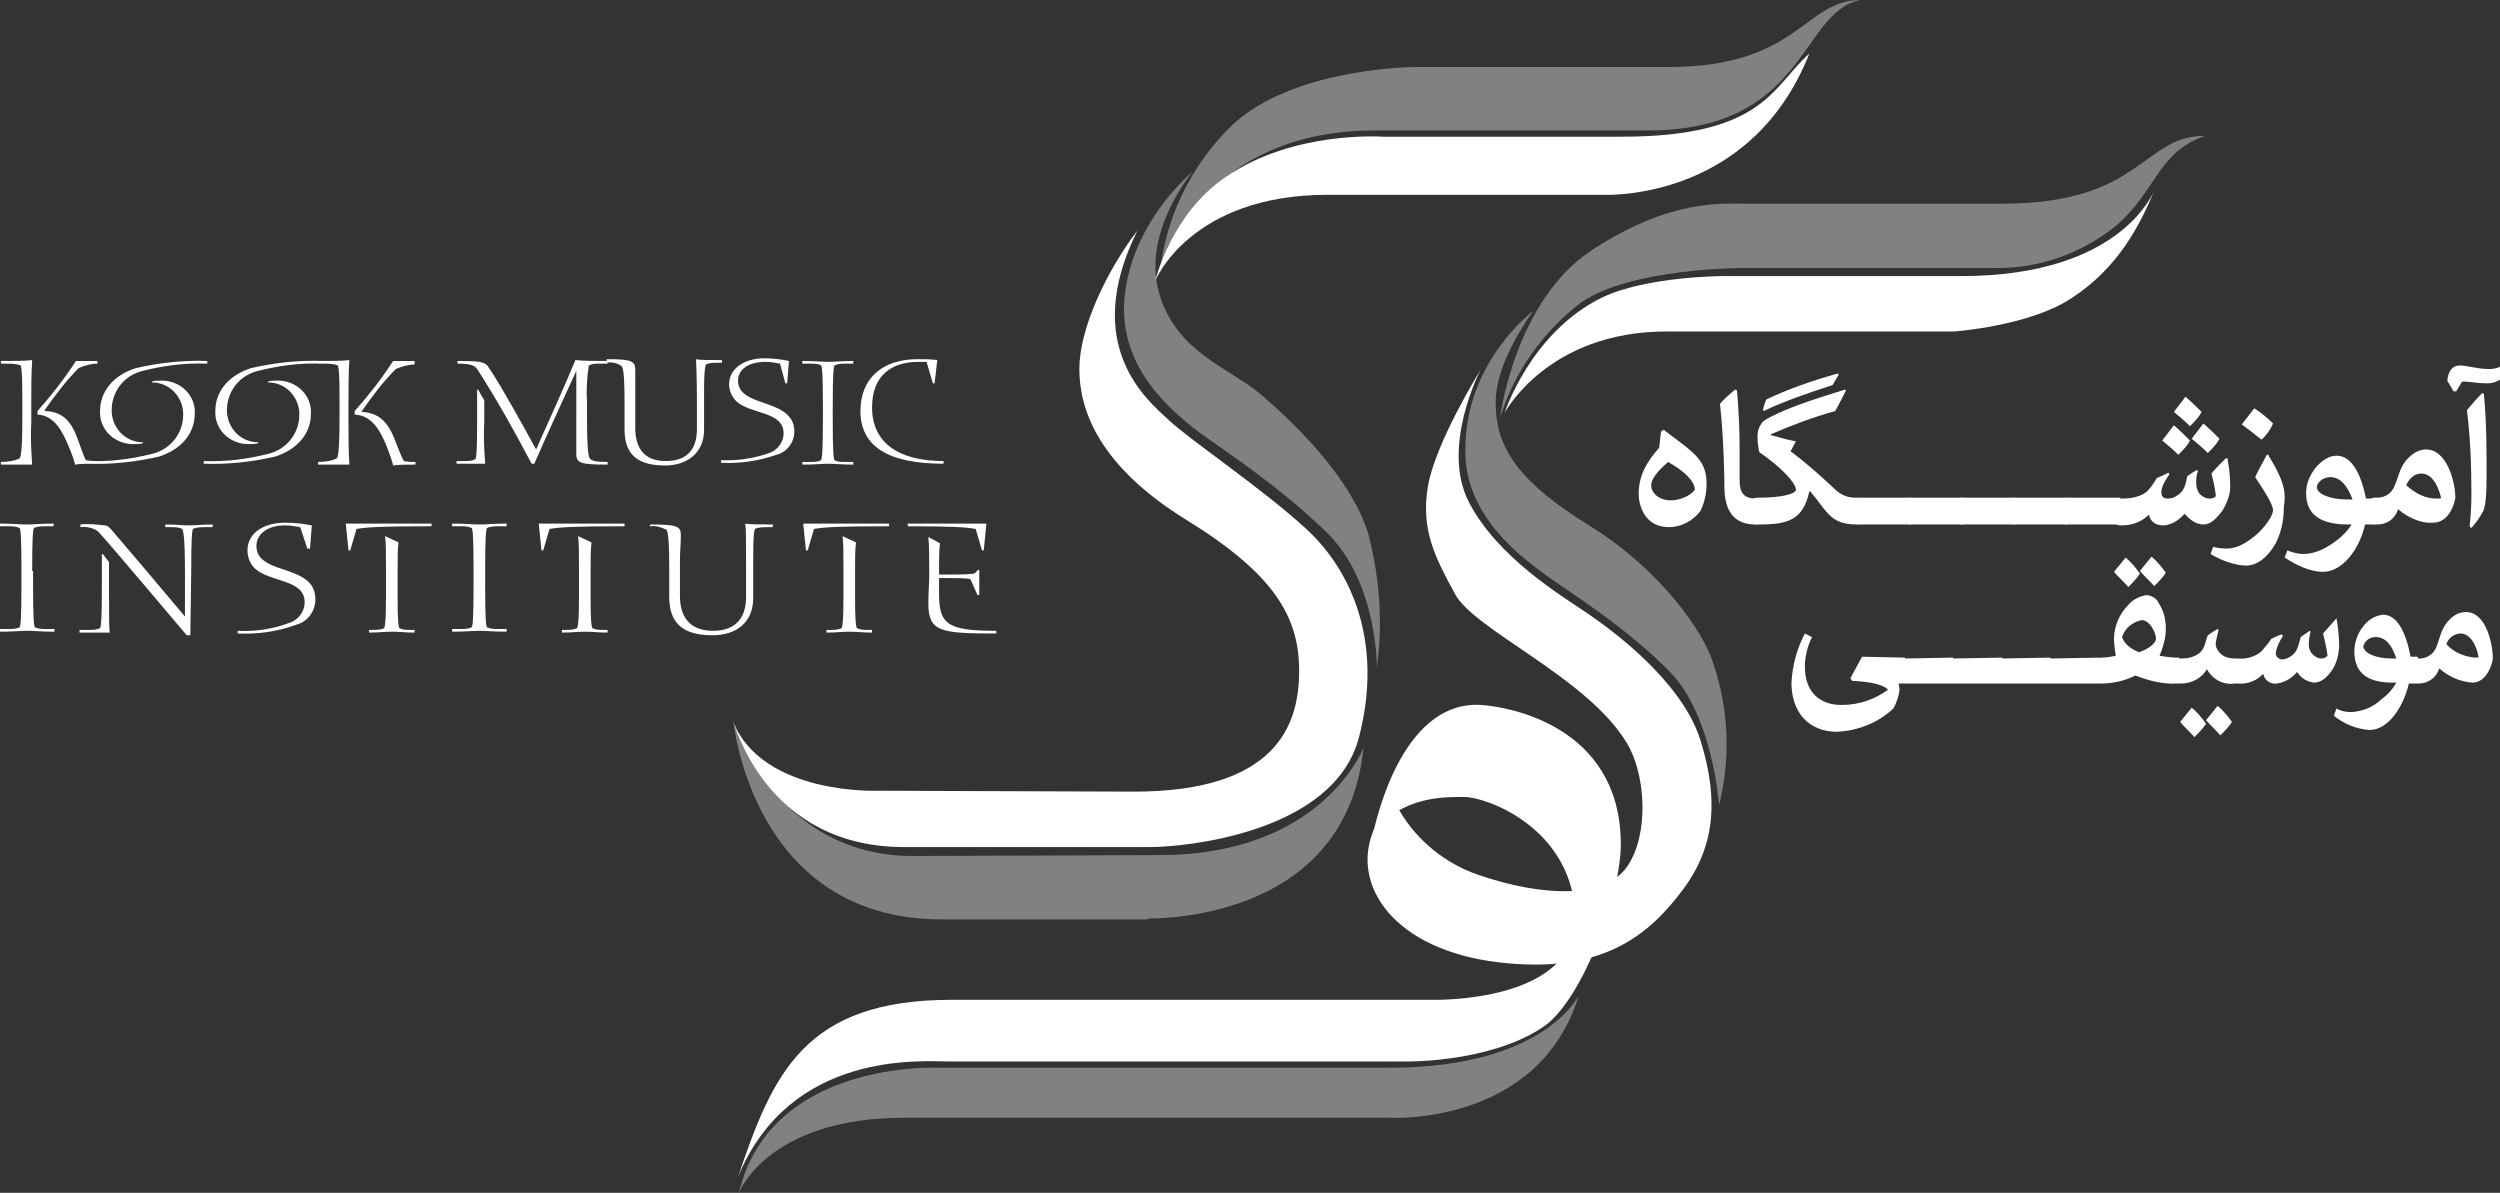 <?xml version="1.0" encoding="utf-8"?>
<!-- Generator: Adobe Illustrator 25.3.1, SVG Export Plug-In . SVG Version: 6.00 Build 0)  -->
<svg version="1.1" id="Layer_1" xmlns="http://www.w3.org/2000/svg" xmlns:xlink="http://www.w3.org/1999/xlink" x="0px" y="0px"
	 viewBox="0 0 279.8 133.5" style="enable-background:new 0 0 279.8 133.5;" xml:space="preserve">
<rect x="0" y="0" width="279.8" height="133.5" fill="#333333" stroke="none"/>
<style type="text/css">
	.st0{fill:#FFFFFF;}
	.st1{opacity:0.38;fill:#FFFFFF;enable-background:new    ;}
</style>
<path class="st0" d="M11,40.4H8.5c-1.3,2-2.7,3.8-4.3,5.6v0.4c1.9,0.1,2.8,1.9,3.5,3.6C8,50.7,8.3,51.5,8.4,52
	c0.5-0.1,1.5-0.1,2.5-0.1v-0.3c-0.4,0-0.9,0-1.3-0.1C8.5,49.2,8.4,46.1,5,46v-0.1c1.2-1.7,2.4-3.3,3.8-4.7c0.7-0.3,1.4-0.5,2.1-0.5
	V40.4z M3.5,45c0-1.6,0-3.1,0.1-4.7c-0.7,0.1-2.1,0.1-3.5,0.1v0.3h0.6c0.5,0,1.1,0,1.6,0.2c0.1,0.2,0.2,0.7,0.2,3.5v2.4
	c0,4-0.2,4.3-0.3,4.5c-0.6,0.3-1.4,0.4-2.1,0.4v0.3h3.5c-0.1-1.5-0.2-3.1-0.1-4.6V45z M23.2,40.4c-2.7-0.1-5.4,0.2-8,0.8
	c-2.5,0.8-4,2.6-4,4.8c-0.1,2,1.5,3.6,3.5,3.7c0.1,0,0.2,0,0.3,0c0.3,0,0.7,0,1-0.1v-0.1c-1.9,0-3.4-1.5-3.5-3.4c0-0.1,0-0.1,0-0.2
	c0-2.1,1.4-3.9,3.5-4.4c2.4-0.6,4.8-0.9,7.2-0.8V40.4z M9.8,51.9c2.7,0.1,5.4-0.2,8-0.8c2.5-0.8,4-2.6,4-4.8c0.1-2-1.5-3.6-3.5-3.7
	c-0.1,0-0.2,0-0.3,0c-0.3,0-0.7,0-1,0.1v0.1c1.9,0,3.4,1.5,3.5,3.4c0,0.1,0,0.1,0,0.2c0,2.1-1.4,3.9-3.5,4.4
	c-2.4,0.6-4.8,0.9-7.2,0.8V51.9z M36.1,40.4c-2.7-0.1-5.4,0.2-8,0.8c-2.5,0.8-4,2.6-4,4.8c-0.1,2,1.5,3.6,3.5,3.7c0.1,0,0.2,0,0.3,0
	c0.3,0,0.7,0,1-0.1v-0.1c-1.9,0-3.4-1.5-3.5-3.4c0-0.1,0-0.1,0-0.2c0-2.1,1.4-3.9,3.5-4.4c2.4-0.6,4.8-0.9,7.2-0.8L36.1,40.4z
	 M22.8,51.9c2.7,0.1,5.4-0.2,8-0.8c2.5-0.8,4-2.6,4-4.8c0.1-2-1.5-3.6-3.5-3.7c-0.1,0-0.2,0-0.3,0c-0.3,0-0.7,0-1,0.1v0.1
	c1.9,0,3.4,1.5,3.5,3.4c0,0.1,0,0.1,0,0.2c0,2.1-1.4,3.9-3.5,4.4c-2.4,0.6-4.8,0.9-7.2,0.8L22.8,51.9z M46.5,40.4H44
	c-1.3,2-2.7,3.8-4.3,5.6v0.4c2,0.1,2.9,1.9,3.6,3.6c0.3,0.8,0.6,1.6,0.7,2.1c0.5-0.1,1.5-0.1,2.5-0.1v-0.3c-0.4,0-0.9,0-1.3-0.1
	c-1.2-2.2-1.3-5.3-4.7-5.5v-0.1c1.2-1.7,2.4-3.3,3.8-4.7c0.7-0.3,1.4-0.5,2.1-0.5V40.4z M39,45c0-1.6,0-3.1,0.1-4.7
	c-0.7,0.1-2.1,0.1-3.5,0.1v0.3h0.6c0.5,0,1.1,0,1.6,0.2c0.1,0.2,0.2,0.7,0.2,3.5v2.4c0,4-0.2,4.3-0.3,4.5c-0.6,0.3-1.4,0.4-2.1,0.4
	v0.3h3.5C39,50.3,39,48.8,39,47.3L39,45z M64.5,47.6c0,1.1,0,2.3,0,3.2c0,1,0.4,1.2,3.5,1.2v-0.3c-1.2,0-1.8-0.1-2-0.4
	c-0.1-0.2-0.3-0.6-0.3-4.5v-1.9c-0.1-1.3,0-2.7,0.2-4c0.4-0.2,0.8-0.2,1.2-0.2h0.9v-0.3c-1.1,0-2.8,0-3.6-0.1
	c-0.9,2.2-3.4,7.8-4.4,10c-1.3-2.4-4.3-7.8-5.4-9.3c-0.2-0.3-0.5-0.4-0.9-0.5c-0.8-0.1-1.6-0.1-2.5-0.1v0.3c1.5,0,1.9,0.2,2.2,0.6
	c2.2,3.4,4.2,7,6.1,10.6h0.3c1.2-2.8,3.8-8.4,4.7-10.4h0c0,0.9,0,1.8,0,4L64.5,47.6z M54.3,51.9c-0.1-1.5-0.2-3.1-0.1-4.6
	c0-1.4,0-2.1,0-2.5l-0.7-1.2h-0.1c0,0.4,0,1.9,0,3.7c0,3.4-0.1,3.9-0.2,4.1c-0.4,0.2-0.8,0.2-1.2,0.2h-0.9v0.3H54.3z M67.8,40.6
	c0.6-0.1,1.3,0,1.8,0.4c0.1,0.2,0.3,0.6,0.3,4c0,1.3,0,1.9,0,3c0,2,0.6,4.1,4.5,4.1c2.5,0,4.4-1.4,4.4-4c0-0.9,0-2,0-3.2v-1.1
	c0-2.2,0.1-2.7,0.2-3c0.4-0.2,0.8-0.2,1.2-0.2h0.6v-0.3c-1.2,0-2.6,0-2.9-0.1c0,0.5,0.1,1.3,0.1,5.2v2.6c0,2.2-1,3.6-3.5,3.6
	c-2.6,0-3.4-1.7-3.4-3.7v-3.7c0-1,0-1.9,0-2.8c0-1-0.4-1.2-3.2-1.2V40.6z M87.9,42.9h0.2l0.2-2.5c-0.9-0.2-1.9-0.3-2.8-0.3
	c-2.1,0-3.9,1.1-3.9,2.9c0,0.7,0.3,1.4,0.8,1.9c1.6,1.5,5.3,1.1,5.3,3.6c0,1-0.7,1.9-1.6,2.2c-1.7,0.6-3.6,0.9-5.4,0.8v0.3
	c2.1,0.1,4.2-0.2,6.2-0.9c1.2-0.3,2-1.4,2-2.6c0-0.7-0.2-1.3-0.7-1.8c-1.6-1.7-5.6-1.4-5.6-3.9c0-1.2,1.1-2.1,3.1-2.1
	c0.5,0,1.1,0.1,1.6,0.2L87.9,42.9z M93.2,45.4c0-3.8,0.1-4.3,0.2-4.5c0.4-0.2,0.8-0.2,1.2-0.2h0.9v-0.3c-1.4,0-2.1,0.1-2.8,0.1
	s-1.4-0.1-2.9-0.1v0.3h0.9c0.4,0,0.9,0,1.2,0.2c0.1,0.2,0.2,0.7,0.2,4.5v1.4c0,3.9-0.1,4.4-0.2,4.7c-0.4,0.2-0.8,0.2-1.2,0.2h-0.9
	v0.3c1.5,0,2.2-0.1,2.9-0.1s1.4,0.1,2.8,0.1v-0.3h-0.9c-0.4,0-0.9,0-1.2-0.2c-0.1-0.2-0.2-0.7-0.2-4.5V45.4z M104.9,40.3
	c-0.7-0.1-1.4-0.1-2.2-0.1c-4,0-6.4,2.2-6.4,5.8c0,3.9,3,5.9,9.3,5.9v-0.3c-5.1,0-8-2.1-8-6c0-3.5,2.1-5.1,5.2-5.1
	c0.3,0,0.6,0,0.9,0l0.7,2.4h0.2L104.9,40.3z"/>
<path class="st0" d="M3.6,63.9c0-4,0.1-4.6,0.2-4.8c0.4-0.2,0.9-0.2,1.3-0.2h0.9v-0.3c-1.5,0-2.2,0.1-3,0.1S1.5,58.6,0,58.6v0.3h0.9
	c0.5,0,0.9,0,1.3,0.2c0.1,0.2,0.2,0.8,0.2,4.7v1.5c0,4.2-0.1,4.7-0.2,4.9c-0.4,0.2-0.9,0.2-1.3,0.2H0v0.3c1.5,0,2.3-0.1,3.1-0.1
	s1.5,0.1,3,0.1v-0.3H5.2c-0.5,0-0.9,0-1.3-0.2c-0.1-0.2-0.2-0.8-0.2-4.7V63.9z M21.3,71.1l0.1-7.1c0-4,0.1-4.6,0.2-4.8
	c0.4-0.2,0.9-0.2,1.3-0.2h0.9v-0.3c-1.1,0-2,0.1-2.7,0.1s-1.4-0.1-2.6-0.1v0.3h0.6c0.5,0,0.9,0,1.3,0.2c0.1,0.2,0.3,0.8,0.3,4.8V69
	c-1.5-1.8-7-8.3-8.3-9.8c-0.2-0.2-0.4-0.4-0.7-0.4c-0.9-0.1-1.8-0.2-2.7-0.1v0.3c0.7-0.1,1.5,0.1,2,0.5c1.3,1.4,8.2,9.6,9.9,11.6
	H21.3z M12.3,70.9c-0.1-0.5-0.1-1.8-0.1-5.4c0-1.4,0-2.2,0-2.6L11.5,62h-0.1c0,0.5,0,2,0,3.9c0,3.6-0.1,4.2-0.2,4.4
	c-0.4,0.2-0.9,0.2-1.3,0.2H8.9v0.3H12.3z M34.4,61.4h0.3l0.2-2.6c-1-0.2-2-0.3-3-0.3c-2.3,0-4.2,1.1-4.2,3.1c0,0.8,0.3,1.5,0.8,2
	c1.7,1.6,5.6,1.2,5.6,3.8c0,1-0.7,2-1.7,2.3c-1.8,0.7-3.8,1-5.8,0.9v0.3c2.2,0.1,4.5-0.2,6.6-1c1.2-0.3,2.1-1.5,2.1-2.8
	c0-0.7-0.2-1.4-0.7-1.9c-1.7-1.8-5.9-1.4-5.9-4.1c0-1.3,1.2-2.3,3.2-2.3c0.6,0,1.1,0.1,1.7,0.2L34.4,61.4z M43.1,60
	c0.1,0.9,0.1,1.8,0.1,3.8v2.9c0,2.8-0.1,3.3-0.2,3.6c-0.4,0.2-0.9,0.2-1.3,0.2h-0.4v0.3c1,0,1.8-0.1,2.6-0.1s1.5,0.1,2.5,0.1v-0.3
	h-0.4c-0.5,0-0.9,0-1.3-0.2c-0.1-0.2-0.2-0.8-0.2-3.3v-3c0-1.5,0-2.4,0.1-3.3L43.1,60z M39.9,59.2c1.2-0.2,2.6-0.3,8.4-0.3v-0.3
	h-9.6l0.3,3h0.2L39.9,59.2z M54.3,63.9c0-4,0.1-4.6,0.2-4.8c0.4-0.2,0.9-0.2,1.3-0.2h0.9v-0.3c-1.5,0-2.2,0.1-3,0.1
	s-1.5-0.1-3.1-0.1v0.3h0.9c0.5,0,0.9,0,1.3,0.2c0.1,0.2,0.2,0.8,0.2,4.7v1.5c0,4.2-0.1,4.7-0.2,4.9c-0.4,0.2-0.9,0.2-1.3,0.2h-0.9
	v0.3c1.5,0,2.3-0.1,3.1-0.1s1.5,0.1,3,0.1v-0.3h-0.9c-0.5,0-0.9,0-1.3-0.2c-0.1-0.2-0.2-0.8-0.2-4.7V63.9z M64.7,60
	c0.1,0.9,0.1,1.8,0.1,3.8v2.9c0,2.8-0.1,3.3-0.2,3.6c-0.4,0.2-0.9,0.2-1.3,0.2h-0.4v0.3c1,0,1.8-0.1,2.6-0.1s1.5,0.1,2.5,0.1v-0.3
	h-0.4c-0.5,0-0.9,0-1.3-0.2c-0.1-0.2-0.2-0.8-0.2-3.3v-3c0-1.5,0-2.4,0.1-3.3L64.7,60z M61.5,59.2c1.2-0.2,2.6-0.3,8.4-0.3v-0.3
	h-9.6l0.3,3h0.2L61.5,59.2z M72.7,58.9c0.7-0.1,1.3,0.1,1.9,0.4c0.1,0.2,0.3,0.6,0.3,4.2c0,1.3,0,2,0,3.2c0,2.1,0.6,4.4,4.8,4.4
	c2.7,0,4.6-1.4,4.6-4.2c0-0.9,0-2.1,0-3.5v-1.1c0-2.4,0.1-2.9,0.2-3.1c0.4-0.2,0.9-0.2,1.3-0.2h0.7v-0.3c-1.3,0-2.7,0-3.1-0.1
	c0.1,0.6,0.1,1.3,0.1,5.5v2.7c0,2.3-1.1,3.8-3.7,3.8c-2.8,0-3.7-1.8-3.7-3.9v-3.9c0-1.1,0.1-2,0.1-2.9c0-1-0.4-1.2-3.4-1.2
	L72.7,58.9z M94.3,60c0.1,0.9,0.1,1.8,0.1,3.8v2.9c0,2.8-0.1,3.3-0.2,3.6c-0.4,0.2-0.9,0.2-1.3,0.2h-0.4v0.3c1,0,1.8-0.1,2.6-0.1
	s1.5,0.1,2.5,0.1v-0.3h-0.4c-0.5,0-0.9,0-1.3-0.2c-0.1-0.2-0.2-0.8-0.2-3.3v-3c0-1.5,0-2.4,0.1-3.3L94.3,60z M91.1,59.2
	c1.2-0.2,2.6-0.3,8.4-0.3v-0.3h-9.6l0.3,3h0.2L91.1,59.2z M110.4,58.6h-8.8v0.3c5,0,6.5,0.1,7.6,0.3l0.7,2.4h0.2L110.4,58.6z
	 M109.6,63.8h-0.2c-0.1,0.2-0.2,0.3-0.4,0.4c-0.8,0.1-1.5,0.1-2.3,0.1c-0.5,0-1.2,0-1.6,0c0-0.3,0-0.5,0-1.2c0-0.5,0-1.4,0.1-2.3
	l-1.3-0.7c0.1,0.9,0.1,2.3,0.1,4.3c0,0.8-0.1,2-0.1,3.1c0,3.2,1.3,3.4,7.6,3.4v-0.3c-5.4,0-6.4-0.7-6.4-4.1c0-0.4,0-1.2,0-1.8
	c0.4,0,1,0,1.4,0c0.7,0,1.4,0,2.1,0.1l0.8,1.8h0.2L109.6,63.8z"/>
<path class="st0" d="M213.2,73.6v2.9h-0.7c0,0.2,0.1,0.5,0.1,0.7c-0.1,0.7-0.3,1.4-0.7,2.1c-1.7,1.6-4,2.5-6.3,2.6
	c-3.1,0-5.1-2.1-5.1-5.5c0.1-1.9,0.6-3.8,1.5-5.5l0.8,0.4c-0.5,1-0.8,2.2-0.8,3.3c0,2.9,1.7,4.3,4.1,4.3c1.9,0,3.7-0.6,5.2-1.7
	c-0.5-0.6-2-0.9-4-1l-0.2-0.3l1.3-2.4L213.2,73.6z M218.6,73.6v2.9h-5.5c-0.7,0-1-0.7-1-1.4s0.3-1.4,1-1.4L218.6,73.6z M224.1,73.6
	v2.9h-5.5c-0.7,0-1-0.7-1-1.4s0.3-1.4,1-1.4L224.1,73.6z M229.5,73.6v2.9H224c-0.7,0-1-0.7-1-1.4s0.3-1.4,1-1.4L229.5,73.6z
	 M235,73.6v2.9h-5.5c-0.7,0-1-0.7-1-1.4s0.3-1.4,1-1.4L235,73.6z M235.1,73.6c0.6,0,1.2-0.1,1.7-0.2c-0.1-0.6-0.2-1.3-0.2-1.9
	c0-1.4,0.6-2.8,1.6-3.8c0.5-0.6,1.3-1,2.1-1.1c0.6,0.1,1.1,0.4,1.3,0.9c0.6,0.9,0.8,1.9,0.8,2.9c0,1-0.3,2-0.7,3
	c0.7,0.1,1.3,0.2,2,0.2h0.2v2.9h-0.2c-1.6,0.1-3.2-0.3-4.7-0.9c-1.2,0.6-2.5,0.9-3.8,0.9h-0.2c-0.7,0-1-0.7-1-1.4s0.3-1.4,1-1.4
	L235.1,73.6z M237.9,62.4c0.6,0.5,1.1,1.1,1.6,1.8c-0.4,0.6-0.8,1-1.3,1.5c-0.5-0.6-1.1-1.1-1.6-1.7L237.9,62.4z M239.4,73
	c1.2-0.4,1.9-1.1,1.9-1.5c0-0.7-0.7-2.1-1.6-2.1c-1,0.2-1.9,0.9-2.2,1.9C237.7,72,238.4,72.6,239.4,73L239.4,73z M240.8,62.3
	c0.6,0.5,1.1,1.1,1.6,1.8c-0.4,0.6-0.8,1-1.3,1.5c-0.5-0.6-1.1-1.1-1.6-1.7L240.8,62.3z M250.3,76.5h-0.2c-1.3,0.2-2.5-0.5-3.1-1.6
	h0c-0.6,1-1.7,1.6-2.9,1.6h-0.2c-0.7,0-1-0.7-1-1.4s0.3-1.4,1-1.4h0.2c0.7,0,1.3-0.1,1.9-0.5c0.8-0.5,0.8-1.4,1.1-2.1
	c0.3-0.2,0.7-0.5,1.1-0.7l0.1,0.1c-0.1,0.4-0.2,0.9-0.3,1.3c-0.1,0.6,0.2,1.1,0.7,1.5c0.4,0.3,0.9,0.4,1.5,0.4h0.2L250.3,76.5z
	 M245.3,79.2c0.6,0.5,1.1,1.1,1.6,1.8c-0.4,0.6-0.8,1-1.3,1.5c-0.5-0.6-1.1-1.1-1.6-1.7L245.3,79.2z M248.2,79
	c0.6,0.5,1.1,1.1,1.6,1.8c-0.4,0.6-0.8,1-1.3,1.5c-0.5-0.6-1.1-1.1-1.6-1.7L248.2,79z M261.5,69.2c0.2,1.1,0.3,2.2,0.3,3.3
	c-0.1,0.9-0.3,1.8-0.8,2.5c-0.6,0.9-1.3,1.4-2,1.4c-0.8-0.1-1.5-0.5-1.9-1.2h0c-0.6,0.7-1.4,1.2-2.3,1.3c-0.7,0.1-1.4-0.4-1.5-1.1h0
	c-0.7,0.8-1.8,1.2-2.8,1.1h-0.2c-0.7,0-1-0.7-1-1.4s0.3-1.4,1-1.4h0.2c0.9,0.1,1.9-0.2,2.6-0.8c0.4-0.5,0.8-0.9,1.1-1.4
	c0.4-0.2,0.8-0.4,1.2-0.5l0.1,0.2c-0.4,0.6-0.7,1.2-0.8,1.9c0,0.3,0.2,0.6,0.6,0.7c0,0,0,0,0.1,0c0.3,0,0.6-0.1,0.9-0.3
	c0.9-0.5,0.9-1.3,1.2-2.2c0.3-0.2,0.7-0.5,1-0.7l0.1,0.1c-0.1,0.4-0.2,0.9-0.2,1.4c0,0.4,0.1,0.8,0.4,1.1c0.3,0.3,0.6,0.5,1,0.5
	c0.3,0,0.5-0.1,0.7-0.3c-0.1-0.8-0.3-1.7-0.5-2.5c0.5-0.6,1-1.1,1.5-1.7L261.5,69.2z M270.6,73.6v2.9h-1c-0.6,2.6-2.3,5.2-4.4,5.2
	c-1.5-0.1-2.9-0.7-4-1.6l0.3-0.8c0.5,0.3,1.1,0.4,1.7,0.4c1.3-0.1,2.5-0.6,3.4-1.5c0.7-0.5,1.2-1.1,1.6-1.8h-0.4
	c-2.6,0-4.3-0.9-4.3-3.5c0-1,0.4-2.1,1-2.8c0.5-0.7,1.3-1.2,2.2-1.3c1.5,0,2.5,1.7,3.1,4.7H270.6z M265.9,71.3c-0.7,0-1.2,0.4-1.4,1
	c0,0.8,1.4,1.4,3.2,1.4c0.2,0,0.4,0,0.5,0C267.7,72.2,267,71.3,265.9,71.3L265.9,71.3z M273,74.8c-0.3,1-1.2,1.7-2.3,1.7h-0.2
	c-0.6,0-0.9-0.7-0.9-1.4c0-0.7,0.3-1.4,1-1.4h0.2c0.4,0,0.8-0.1,1.2-0.4c1.1-0.7,0.8-2.7,2.2-4c0.5-0.5,1.1-0.8,1.8-0.8
	c2.3,0,3,3.7,3,5.2c0,0.2-0.5,2.7-2.3,2.7C275.3,76.3,274,75.7,273,74.8L273,74.8z M277,73.6c0.3,0,0.4,0,0.4-0.1
	c-0.3-1.6-1.1-2.6-2-2.6c-0.7,0-1.4,0.5-1.6,1.2C274.6,73,275.8,73.5,277,73.6L277,73.6z"/>
<path class="st0" d="M186.5,37.1h32.2c0,0,8.4-0.6,13.1-3.7c5.4-3.5,7.8-8.4,9.4-12.3c0,0-3.4,9.8-21.7,9.8h-26.6
	c0,0-8.6,0-13.6,2.4c-8,3.9-10.9,12.9-10.9,12.9S173.2,37.1,186.5,37.1"/>
<path class="st0" d="M165.7,41.4c0,0-4.5,8.6-1.3,14.8s10.4,10.5,13.2,12.4s10.6,7.6,12.7,14.2c2.3,7.3,1.3,12.4-1.9,16.7
	c-3.8,5.1-9,9.6-20.7,8.2s-16.5-8.6-14-14.7l2.1-3.9c1.8,4.1,5.3,7.3,9.6,8.8c7.3,2.5,14.2,2.7,16.7-0.9s2.1-10.3,0-13.8
	c-4.4-7.4-17.2-12.7-19.3-16.8c-2.1-3.9-3.8-7-3-11.9S165.7,41.4,165.7,41.4"/>
<path class="st0" d="M165.8,78.9c3,0.2,15.4,2.3,15.6,15.3c0.1,6-4.3,17.6-8.5,20.6s-11,4-15.6,4h-51.1c-3,0-17.7-1.3-23.6,12.9
	c3.9-11.5,7.4-19.8,23.9-19.8h53.7c0,0,16.9,0.5,16.1-9.9c-0.7-9.5-10-12.8-12.4-12.8s-6.8-0.1-10.2,3.9
	C153.8,93.1,156.5,78.3,165.8,78.9"/>
<path class="st0" d="M101.7,94.8h27.1c3.6,0,20.5-1.5,23.3-12.3s-1-18.8-5.9-23.3s-12.8-9.8-15.3-12.1s-10-8.4-3.6-21.3
	c-3.5,4.6-6.5,11-6.5,15.5s2.1,10.8,12,16.9s12.6,10.9,12.6,16.9s-2.5,13.5-18.5,13.5l-28.5-0.1c0,0-13,0.6-16.4-7.8
	C82.2,80.7,85.6,95.1,101.7,94.8"/>
<path class="st0" d="M129.3,31.4c0,0,3.9-9.6,19.3-9.6h30.5c0,0,16.7,1.1,23.4-15.8c-4.1,3.6-5,9.3-21,9.3h-26.8
	c0,0-10-0.7-17.5,4.5C131.1,23.9,129.3,31.4,129.3,31.4"/>
<path class="st1" d="M167.9,46.7c0,0,1.6-13.1,10.4-18.8s14.5-5.1,17.5-5.1h28.2c15.8,0,15.7-7.6,22.8-7.6c-5.4,1.9-5.4,6.1-9.9,10
	c-3.9,3.2-8.8,4.9-13.8,4.8h-28.2c0,0-12.5,0-18,3.9C172.7,37.1,169.5,41.6,167.9,46.7"/>
<path class="st1" d="M171.6,34.8c0,0-4.2,5.6-4.2,10.1c-0.1,5.5,3,9.3,10.6,14s12.7,11.7,13.8,15.5c1.7,5.1,1.9,10.5,0.6,15.7
	c0,0-0.7-10-5.5-14.9s-10.6-8.5-13.7-10.7c-3-2.2-9.2-6.7-9.2-14C163.9,40.5,171.6,34.8,171.6,34.8"/>
<path class="st1" d="M128.5,102.8c2.5,0,22.2-0.4,24.1-19.1c0,0-4.6,12-22.8,12c0,0-23.8,0.1-27.8,0.1s-14.3-1.1-19.9-15
	c0,0,2.1,22.1,23.3,22.1H128.5z"/>
<path class="st1" d="M133.5,19.2c0,0-5.7,6.7-3.8,13.5s7.9,8.4,11.6,11.6s9.8,9.1,11.8,15.3c1.3,4.9,1.7,10,1,15.1
	c0,0,0.1-9.5-5.6-15.1c-6.3-6.1-13.3-10.3-15.3-12s-7.6-6.1-7.4-13.4C126.2,25.1,133.5,19.2,133.5,19.2"/>
<path class="st1" d="M208.2,0c-6.2,0-7,7.5-21.4,7.5h-28.2c-2.8,0-14.9,0.7-21,6.8c-4.4,4.4-7.2,10.2-7.8,16.4
	c0,0,3.9-16.1,24.1-16.1h30.5C202.2,14.6,201.4,1.4,208.2,0"/>
<path class="st1" d="M82.7,133.5c0,0,3.2-8.4,18.5-8.4h54.3c0,0,16.7,1,21.2-13.7c0,0-3.8,8.1-21.2,8.1H105
	C105,119.5,86.2,118.6,82.7,133.5"/>
<g>
	<path class="st0" d="M185.9,48.3l0.3-0.2c1,0.8,2.2,1.6,3.2,2.5c1.1,1,1.6,2,1.6,3.5c0,1.3-0.3,2.3-0.7,3.1
		c-0.8,1.1-2.2,1.8-3.5,1.8c-2.9,0-3.4-2.7-3.4-3.7c0-2.1,0.9-3.6,2.3-5.2L185.9,48.3z M184.8,54.3c0,0.9,0.9,1.7,2.2,1.7
		c1,0,2.2-0.5,2.7-1.2c-0.1-1-1.1-2-3-3.1C185.4,52.8,184.8,53.7,184.8,54.3z"/>
	<path class="st0" d="M196.7,58.7h-0.2c-2,0-3.4-1-3.5-3.9c0-1.7-0.1-6-0.5-9.6c0.5-0.6,1.1-1.1,1.7-1.6l0.2,0.1
		c0.2,2.1,0.3,4.5,0.3,6.6c0,1.5,0,2.3,0,3.5c0,1.5,0.6,2,1.9,2h0.2V58.7z"/>
	<path class="st0" d="M208,58.7h-0.2c-3,0-3.3-1.5-5.2-3.7h-0.1c-0.7,3.2-2.4,3.7-5.6,3.7h-0.2c-0.7,0-1-0.8-1-1.5s0.3-1.5,1-1.5
		h0.2c2.4,0,4.1-0.4,4.1-0.9c0-0.7-1.5-2.4-4.1-4.2c-0.1-0.5-0.2-1-0.2-1.8c0-0.7,0.3-1.3,0.7-1.7c1.9-1.2,5.2-2.3,9.1-3.5l0.1,0.1
		c-0.4,0.8-0.8,1.6-1.2,2.3c-2.5,0.7-4.9,1.6-7.2,2.6v0.1c0.8,0.2,1.7,0.5,2.8,0.7l-0.6,1.1c1.6,1.2,3.2,2.6,4.8,4.1
		c0.7,0.7,1.4,1.1,2.5,1.1h0.2V58.7z M205.1,43.1c-2.8,0.9-5.4,1.8-7.7,2.9l-0.1-0.1c0.1-0.4,0.2-0.8,0.4-1.2c2.3-1.1,5.1-2.1,8-2.9
		l0.1,0.1L205.1,43.1z"/>
	<path class="st0" d="M213.8,55.8v2.9H208c-0.7,0-1-0.8-1-1.5s0.3-1.5,1-1.5H213.8z"/>
	<path class="st0" d="M219.7,55.8v2.9h-5.9c-0.7,0-1-0.8-1-1.5s0.3-1.5,1-1.5H219.7z"/>
	<path class="st0" d="M225.5,55.8v2.9h-5.9c-0.7,0-1-0.8-1-1.5s0.3-1.5,1-1.5H225.5z"/>
	<path class="st0" d="M231.4,55.8v2.9h-5.9c-0.7,0-1-0.8-1-1.5s0.3-1.5,1-1.5H231.4z"/>
	<path class="st0" d="M237.3,55.8v2.9h-5.9c-0.7,0-1-0.8-1-1.5s0.3-1.5,1-1.5H237.3z"/>
	<path class="st0" d="M249.3,51.3c0.3,1.7,0.3,2.5,0.3,3.3c0,0.8-0.4,1.8-0.9,2.6c-0.7,0.9-1.3,1.5-2.1,1.5c-0.7,0-1.4-0.4-2.1-1.2
		h0c-0.8,0.9-1.7,1.3-2.4,1.3c-0.7,0-1.4-0.3-1.6-1.2h0c-0.7,0.7-1.7,1.2-3,1.2h-0.2c-0.7,0-1-0.8-1-1.5s0.3-1.5,1-1.5h0.2
		c1.3,0,2.2-0.3,2.8-0.8c0.4-0.4,0.8-1,1.1-1.5c0.5-0.2,0.9-0.4,1.3-0.6l0.1,0.2c-0.6,0.8-0.9,1.5-0.9,2c0,0.5,0.3,0.7,0.7,0.7
		c0.4,0,0.7-0.1,1-0.3c0.9-0.5,1-1.3,1.2-2.2c0.4-0.3,0.7-0.5,1.1-0.7l0.1,0.1c-0.2,0.5-0.2,1-0.2,1.4c0,0.4,0.1,0.8,0.4,1.2
		c0.3,0.3,0.7,0.5,1.1,0.5c0.3,0,0.6-0.1,0.7-0.3c-0.1-0.9-0.3-1.8-0.5-2.5c0.5-0.6,1-1.1,1.6-1.7L249.3,51.3z M243.3,47.6
		c0.7,0.6,1.3,1.2,1.8,1.7c-0.3,0.6-0.8,1.1-1.3,1.6c-0.6-0.6-1.2-1.1-1.8-1.6L243.3,47.6z M244.6,44.4c0.7,0.6,1.3,1.2,1.8,1.7
		c-0.3,0.6-0.8,1.1-1.3,1.6c-0.6-0.6-1.2-1.1-1.8-1.6L244.6,44.4z M246.6,47.4c0.7,0.6,1.3,1.2,1.8,1.7c-0.3,0.6-0.8,1.1-1.3,1.6
		c-0.6-0.6-1.2-1.1-1.8-1.6L246.6,47.4z"/>
	<path class="st0" d="M253.9,51c1.3,2.1,1.8,3.4,1.8,4.6c0,0.7-0.1,1.1-0.1,1.3c0,1.4-0.3,2.7-0.9,3.9c-0.9,1.6-2.1,2.5-3.3,2.5
		c-1.1,0-2.7-0.5-4-1.3l0.3-0.8c0.4,0.1,0.9,0.2,1.5,0.2c1.2,0,2.4-0.7,3.6-1.8c1-1,1.6-2,1.6-2.5c0-0.5-0.6-1.6-2-3.7
		c0.4-0.9,0.9-1.7,1.3-2.5H253.9z M252.3,45.7c0.8,0.5,1.5,1.1,2.1,1.7c-0.3,0.7-0.8,1.4-1.3,1.8c-0.6-0.5-1.4-1.1-2.2-1.7
		L252.3,45.7z"/>
	<path class="st0" d="M265.8,55.8v2.9h-1.1c-0.6,2.7-2.5,5.3-4.7,5.3c-1.3,0-2.8-0.6-4.3-1.6l0.3-0.8c0.5,0.2,1.1,0.4,1.8,0.4
		c1.3,0,2.5-0.6,3.7-1.5c0.8-0.6,1.4-1.3,1.7-1.8h-0.4c-2.8,0-4.7-0.9-4.7-3.5c0-1.1,0.4-2,1.1-2.9c0.7-0.8,1.5-1.3,2.3-1.3
		c1.6,0,2.7,1.8,3.3,4.8H265.8z M260.8,53.4c-0.9,0-1.5,0.7-1.5,1.1c0,0.8,1.5,1.4,3.4,1.4c0.2,0,0.4,0,0.6,0
		C262.7,54.3,261.9,53.4,260.8,53.4z"/>
	<path class="st0" d="M268.4,57c-0.4,1.1-1.2,1.7-2.4,1.7h-0.2c-0.7,0-1-0.7-1-1.5c0-0.7,0.3-1.5,1-1.5h0.2c0.5,0,0.9-0.1,1.3-0.4
		c1.1-0.7,0.9-2.8,2.3-4.1c0.6-0.6,1.3-0.9,1.9-0.9c2.4,0,3.3,3.7,3.3,5.4c0,0.2-0.5,2.8-2.5,2.8C271.2,58.6,269.7,58.1,268.4,57
		L268.4,57z M272.7,55.8c0.3,0,0.5,0,0.5-0.1C272.8,54,272,53,271,53c-0.8,0-1.3,0.5-1.7,1.3C270.4,55.3,271.5,55.8,272.7,55.8z"/>
	<path class="st0" d="M274.6,43.8l-0.7-1.2c0.1-1.1,0.6-1.7,1.4-1.7c0.8,0,1.9,0.4,3.3,0.4c0.7,0,1.3-0.2,1.9-0.7l0.2,0.1l-0.5,1.5
		c-0.6,0.5-1.2,0.7-1.8,0.7c-1.2,0-2.1-0.2-2.6-0.2c-0.1,0-0.2,0-0.3,0.1l-0.6,1H274.6z M276.4,58.9c0.1-1,0.2-2.1,0.2-3.5
		c0-3.2-0.1-6.3-0.5-9.5c0.6-0.7,1.1-1.3,1.7-1.9l0.2,0.1c0.3,3.2,0.3,6.1,0.3,9c0,2.3-0.1,3.8-0.5,4.3c-0.3,0.6-0.7,1.1-1.2,1.7
		L276.4,58.9z"/>
</g>
</svg>
